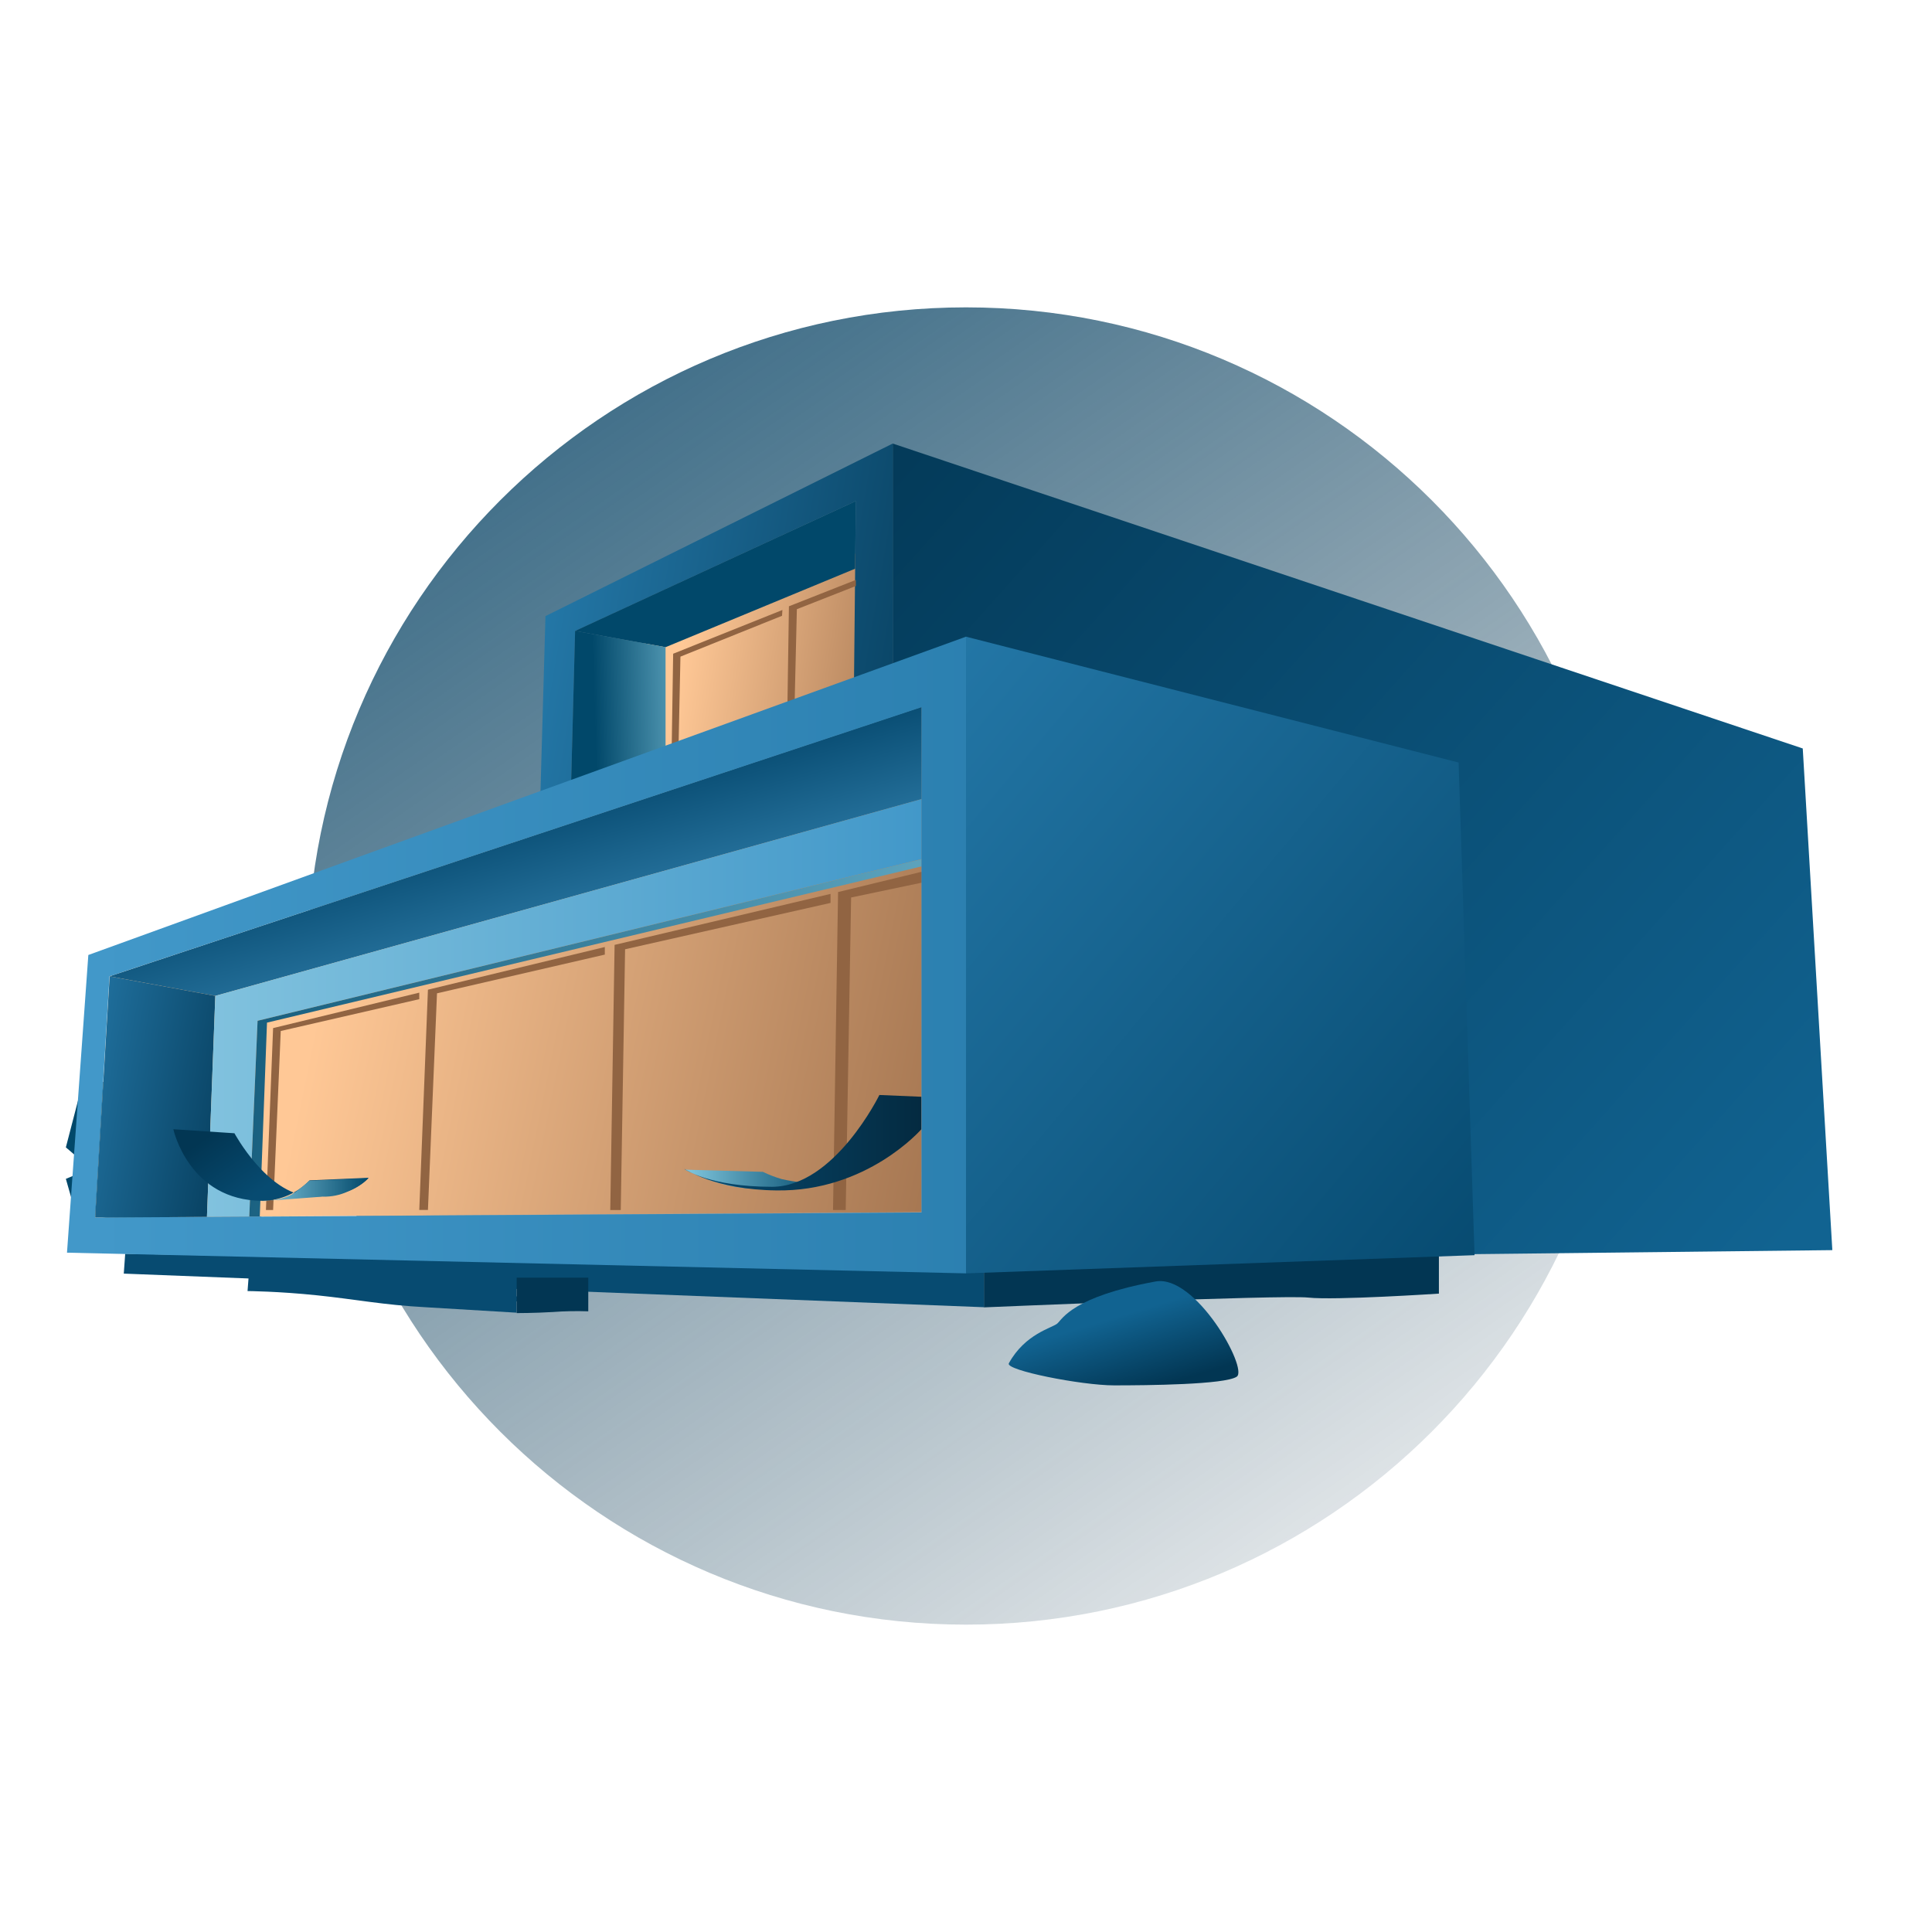 <svg width="264" height="264" viewBox="0 0 264 264" fill="none" xmlns="http://www.w3.org/2000/svg">
<path d="M132 222C181.706 222 222 181.706 222 132C222 82.294 181.706 42 132 42C82.294 42 42 82.294 42 132C42 181.706 82.294 222 132 222Z" fill="url(#paint0_linear_692_3141)"/>
<path d="M38.306 163.806L40.979 156.783L35.835 154.458L32.279 153.373L35.05 148.926L33.567 144.479H28.424L29.218 140.818L24.179 140.275L19.433 137.359L15.026 142.9V147.444L10.976 149.177L9 156.783L11.77 159.156L12.807 159.505L9 161.084L10.239 165.434L19.084 167.516L25.014 167.313L26.002 166.276H35.69L36.929 164.397L38.306 163.806Z" fill="#01486A"/>
<path d="M86.898 106.871V88.427L119.217 74.641V96.535L86.898 106.871Z" fill="url(#paint1_linear_692_3141)"/>
<path d="M121.988 60.609L246.339 102.276L250.381 170.826L196.622 171.425L164.497 125.701L121.988 91.154V60.609Z" fill="url(#paint2_linear_692_3141)"/>
<path d="M125.94 165.638V96.586L14.986 133.409L13.002 166.376L125.94 165.638Z" fill="url(#paint3_linear_692_3141)"/>
<path d="M29.419 136.082L14.984 133.409L125.938 96.586V109.19L29.419 136.082Z" fill="url(#paint4_linear_692_3141)"/>
<path d="M29.421 136.087L28.279 166.284L13.002 166.381L14.986 133.414L29.421 136.087Z" fill="url(#paint5_linear_692_3141)"/>
<path d="M34.061 166.228L35.195 139.482L125.939 117.393V109.188L29.419 136.079L28.277 166.276L34.061 166.228Z" fill="url(#paint6_linear_692_3141)"/>
<path d="M35.496 166.233L36.484 139.738L125.941 118.387V117.398L35.197 139.487L34.062 166.233H35.496Z" fill="url(#paint7_linear_692_3141)"/>
<path d="M37.318 165.343H36.338L37.318 140.484L57.293 135.641V136.532L38.363 140.881L37.318 165.343Z" fill="#916442"/>
<path d="M58.476 165.338H57.293L58.476 135.238L82.646 129.406V130.443L59.715 135.732L58.476 165.338Z" fill="#916442"/>
<path d="M84.824 165.346H83.391L83.982 129.114L113.49 122.148V123.38L85.416 129.714L84.824 165.346Z" fill="#916442"/>
<path d="M115.563 165.344H113.83L114.519 121.895L125.94 119.125V120.615L116.301 122.64L115.563 165.344Z" fill="#916442"/>
<path d="M42.316 161.287L50.375 160.939C50.375 160.939 48.148 163.806 42.316 163.458C36.483 163.117 32.037 154.855 32.037 154.855L23.686 154.305C23.686 154.305 25.808 164.089 35.892 164.089C38.322 164.049 40.639 163.036 42.316 161.279V161.287Z" fill="url(#paint8_linear_692_3141)"/>
<path d="M44.137 163.511L35.535 164.159C35.535 164.159 38.702 164.159 40.33 162.92C41.003 162.434 41.643 161.907 42.258 161.34L50.318 161C49.516 161.794 48.552 162.417 47.499 162.831C46.446 163.308 45.296 163.543 44.137 163.519V163.511Z" fill="url(#paint9_linear_692_3141)"/>
<path d="M93.572 159.828L104.248 160.128C105.074 160.533 105.925 160.857 106.808 161.116C108.752 161.562 110.744 161.756 112.737 161.707C112.737 161.707 109.772 162.396 102.855 162.396C98.57 162.428 93.58 159.828 93.58 159.828H93.572Z" fill="url(#paint10_linear_692_3141)"/>
<path d="M139.096 106.023L139.039 109.191L150.168 111.418L155.109 110.227L139.096 106.023Z" fill="url(#paint11_linear_692_3141)"/>
<path d="M196.621 171.43V176.768C196.621 176.768 182.389 177.707 178.777 177.31C175.172 176.913 134.445 178.647 134.445 178.647V172.628L196.621 171.438V171.43Z" fill="#023653"/>
<path d="M134.445 173.491L17.108 171.32L16.914 174.034L134.445 178.627" fill="#074B71"/>
<path d="M121.986 91.154V60.609L74.536 84.189L73.848 108.359L78.043 106.877L78.586 86.213L116.948 68.466L116.697 93.034L121.986 91.154Z" fill="url(#paint12_linear_692_3141)"/>
<path d="M78.586 86.216L90.947 88.435L116.85 77.711L116.948 68.469L78.586 86.216Z" fill="#01486A"/>
<path d="M90.946 88.43V102.225L78.043 106.874L78.586 86.211L90.946 88.43Z" fill="url(#paint13_linear_692_3141)"/>
<path d="M91.789 101.933L91.984 89.329L106.912 83.352L106.863 84.145L92.98 89.726L92.729 101.585L91.789 101.933Z" fill="#916442"/>
<path d="M107.602 96.244L107.804 82.847L116.949 79.242V80.076L108.889 83.244L108.59 95.839L107.602 96.244Z" fill="#916442"/>
<path d="M132 87L199.311 104.196L201.49 171.515L132 174V87Z" fill="url(#paint14_linear_692_3141)"/>
<path d="M12.07 130.495L9.154 171.173L132 174V87L12.07 130.495ZM125.924 165.681L12.986 166.378L14.962 133.411L125.924 96.637V165.706V165.681Z" fill="url(#paint15_linear_692_3141)"/>
<path d="M34.061 173.453L70.584 174.587V177.147H72.115L70.584 177.843V179.374L58.175 178.629C52.44 178.329 48.584 177.544 43.336 177.001C38.087 176.45 33.826 176.418 33.826 176.418L34.053 173.453H34.061Z" fill="#074B71"/>
<path d="M70.584 174.586H80.385V179.187C78.757 179.13 77.121 179.162 75.493 179.284C73.022 179.43 70.6 179.43 70.6 179.43V174.586H70.576H70.584Z" fill="#023653"/>
<path d="M93.572 159.75C93.572 159.75 97.719 162.569 106.078 162.666C118.48 162.869 125.891 154.315 125.891 154.315V149.868L120.164 149.625C120.164 149.625 114.025 162.172 105.487 162.172C96.95 162.172 93.523 159.75 93.523 159.75" fill="url(#paint16_linear_692_3141)"/>
<path d="M137.856 186.292C137.314 187.231 147.738 189.305 152.242 189.305C156.746 189.305 167.413 189.208 169.001 188.114C170.58 187.021 163.371 174.077 157.88 175.114C146.556 177.187 145.179 180.233 144.482 180.849C143.786 181.464 140.084 182.234 137.856 186.284V186.292Z" fill="url(#paint17_linear_692_3141)"/>
<defs>
<linearGradient id="paint0_linear_692_3141" x1="208.281" y1="236.705" x2="42.519" y2="-1.505" gradientUnits="userSpaceOnUse">
<stop stop-color="#042A40" stop-opacity="0"/>
<stop offset="1" stop-color="#074B71"/>
</linearGradient>
<linearGradient id="paint1_linear_692_3141" x1="92.192" y1="94.69" x2="132" y2="101" gradientUnits="userSpaceOnUse">
<stop stop-color="#FFC896"/>
<stop offset="1" stop-color="#916442"/>
</linearGradient>
<linearGradient id="paint2_linear_692_3141" x1="239.5" y1="175" x2="104" y2="54" gradientUnits="userSpaceOnUse">
<stop stop-color="#116391"/>
<stop offset="1" stop-color="#023653"/>
</linearGradient>
<linearGradient id="paint3_linear_692_3141" x1="42.5" y1="141.5" x2="148" y2="163" gradientUnits="userSpaceOnUse">
<stop stop-color="#FFC896"/>
<stop offset="1" stop-color="#916442"/>
</linearGradient>
<linearGradient id="paint4_linear_692_3141" x1="52" y1="97" x2="62.713" y2="134.053" gradientUnits="userSpaceOnUse">
<stop stop-color="#023653"/>
<stop offset="0.484" stop-color="#074B71"/>
<stop offset="1" stop-color="#2F7DA9"/>
</linearGradient>
<linearGradient id="paint5_linear_692_3141" x1="33.848" y1="168.337" x2="4.43" y2="162.759" gradientUnits="userSpaceOnUse">
<stop stop-color="#023653"/>
<stop offset="1" stop-color="#2478A8"/>
</linearGradient>
<linearGradient id="paint6_linear_692_3141" x1="28.277" y1="137.732" x2="125.939" y2="137.732" gradientUnits="userSpaceOnUse">
<stop stop-color="#81C2DE"/>
<stop offset="1" stop-color="#4298C9"/>
</linearGradient>
<linearGradient id="paint7_linear_692_3141" x1="165.388" y1="157.874" x2="7.592" y2="128.196" gradientUnits="userSpaceOnUse">
<stop stop-color="#81C7DE"/>
<stop offset="1" stop-color="#01486A"/>
</linearGradient>
<linearGradient id="paint8_linear_692_3141" x1="38.557" y1="160.59" x2="32.709" y2="152.247" gradientUnits="userSpaceOnUse">
<stop stop-color="#074B71"/>
<stop offset="1" stop-color="#023653"/>
</linearGradient>
<linearGradient id="paint9_linear_692_3141" x1="35.624" y1="162.571" x2="50.407" y2="162.571" gradientUnits="userSpaceOnUse">
<stop stop-color="#81C7DE"/>
<stop offset="1" stop-color="#01486A"/>
</linearGradient>
<linearGradient id="paint10_linear_692_3141" x1="93.645" y1="161.108" x2="112.858" y2="161.108" gradientUnits="userSpaceOnUse">
<stop stop-color="#81C7DE"/>
<stop offset="1" stop-color="#01486A"/>
</linearGradient>
<linearGradient id="paint11_linear_692_3141" x1="139.096" y1="108.721" x2="155.142" y2="108.721" gradientUnits="userSpaceOnUse">
<stop stop-color="#81C7DE"/>
<stop offset="1" stop-color="#B4DCE5"/>
</linearGradient>
<linearGradient id="paint12_linear_692_3141" x1="73.742" y1="82.496" x2="138.5" y2="93.5" gradientUnits="userSpaceOnUse">
<stop stop-color="#2478A8"/>
<stop offset="1" stop-color="#023653"/>
</linearGradient>
<linearGradient id="paint13_linear_692_3141" x1="98.293" y1="95.89" x2="81.21" y2="96.441" gradientUnits="userSpaceOnUse">
<stop stop-color="#81C7DE"/>
<stop offset="1" stop-color="#01486A"/>
</linearGradient>
<linearGradient id="paint14_linear_692_3141" x1="117.5" y1="97.5" x2="203.5" y2="169.5" gradientUnits="userSpaceOnUse">
<stop stop-color="#2478A8"/>
<stop offset="1" stop-color="#074B71"/>
</linearGradient>
<linearGradient id="paint15_linear_692_3141" x1="13.123" y1="130.493" x2="172.645" y2="130.493" gradientUnits="userSpaceOnUse">
<stop stop-color="#4298C9"/>
<stop offset="1" stop-color="#2478A8"/>
</linearGradient>
<linearGradient id="paint16_linear_692_3141" x1="93.645" y1="156.146" x2="125.98" y2="156.146" gradientUnits="userSpaceOnUse">
<stop stop-color="#074B71"/>
<stop offset="1" stop-color="#042A40"/>
</linearGradient>
<linearGradient id="paint17_linear_692_3141" x1="151.562" y1="180.241" x2="154.696" y2="190.593" gradientUnits="userSpaceOnUse">
<stop stop-color="#116391"/>
<stop offset="1" stop-color="#023653"/>
</linearGradient>
</defs>
</svg>
